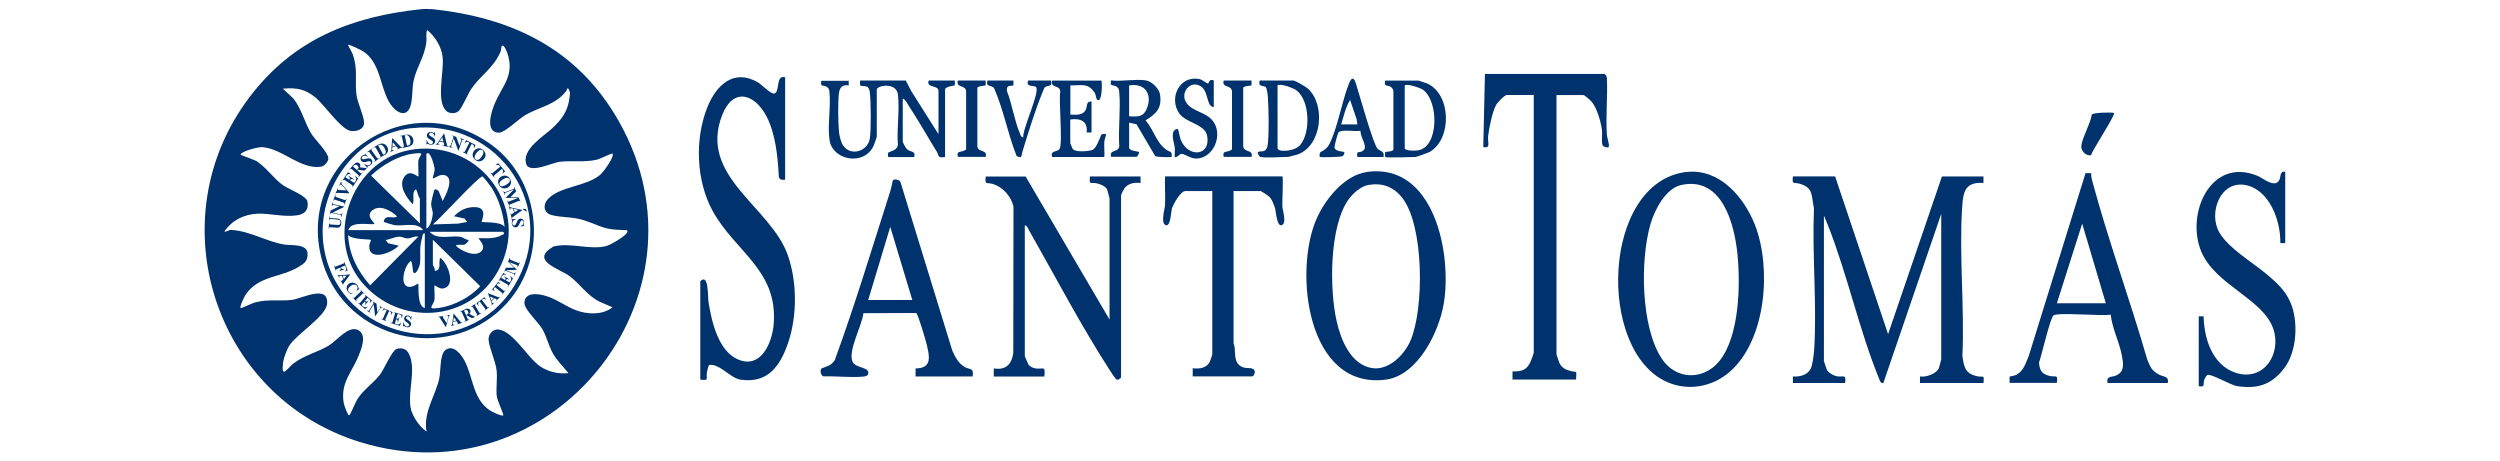 <?xml version="1.0" encoding="UTF-8"?>
<svg id="Grupo_1334" xmlns="http://www.w3.org/2000/svg" version="1.1" viewBox="0 0 254 46.87">
  <!-- Generator: Adobe Illustrator 29.6.1, SVG Export Plug-In . SVG Version: 2.1.1 Build 9)  -->
  <defs>
    <style>
      .st0 {
        fill: #00326d;
      }
    </style>
  </defs>
  <path class="st0" d="M43.82.92c8.18.85,14.9,4.03,19.08,11.45,10,17.72-6.87,38.56-26.33,32.54-14.82-4.59-20.62-22.64-11.21-35.05C29.81,3.98,35.73,1.67,42.83.93c.28-.03.71-.03.99,0h0ZM46.6,11.28c-.32.3-.97.29-1.29-.04-1.02-1.05-.17-4.01-.34-5.45-.12-1.06-.75-2.06-1.56-2.74-.18.35-.04.83-.09,1.23-.18,1.46-.98,2.53-1.28,3.85-.17.73-.12,1.54-.24,2.24-.29,1.81-1.62,1.18-2.32-.1-.88-1.63-.88-3.93-2.56-5.04-.19-.12-1.46-.76-1.55-.68-.04.04.39.75.46.94.56,1.57.21,2.59.38,4.08.1.89.72,2.05.78,2.85.05.74-.8.97-1.37.88-.99-.17-2.68-2.67-3.56-3.39-1.06-.87-1.94-1.02-3.32-.9l1.07,1c.82,1.03,1.13,2.41,1.78,3.51.4.67,1.69,1.88,1.77,2.53.04.33-.38.83-.72.88-2.05.35-3.96-1.84-5.98-1.98-.41-.03-2.06.39-2.22.74-.04.09,1.66.57,1.82.83.95.66,1.56,1.64,2.5,2.3.58.41,2.38,1.07,2.48,1.66.14.84-.25,1.28-1.08,1.4-1.31.19-2.77-.22-3.98-.17-1.38.06-2.62.67-3.39,1.82.28.03.44-.19.73-.17,1.97.14,3.42,1.14,5.33,1.48.72.13,2.35-.12,2.4.92.04.78-.36,1.02-.95,1.38-1.76,1.06-4.04.87-5.33,2.78-.14.21-.65,1.23-.52,1.38.05.06,1.17-.5,1.48-.58,1.37-.35,2.43-.1,3.72-.25.95-.11,3.79-1.64,3.58.42-.13,1.24-3.01,3-3.79,4.16-.3.44-.61,1.28-.68,1.8-.21,1.73.44.55,1.07.07,1.15-.87,2.47-1.13,3.62-1.84.81-.5,1.95-2.03,2.93-1.55.91.46.37,1.83.08,2.56-.69,1.74-1.88,2.76-1.54,4.84.03.21.4,1.27.55,1.27.11,0,.66-1.37.84-1.64.61-.97,1.61-1.61,2.3-2.5.41-.53,1.22-2.47,1.69-2.61.55-.16,1.01,0,1.26.52.75,1.6-.14,3.71.16,5.45.14.83.91,1.96,1.62,2.43-.36-1.99.91-3.62,1.29-5.41.16-.76.05-2.42.61-2.86.8-.64,1.61.42,1.95,1.05.89,1.67.83,3.88,2.56,5.05.21.14,1.23.65,1.38.52.08-.07-.61-1.54-.65-1.91-.11-.82.07-1.78-.02-2.62-.1-1-.77-2.32-.82-3.16-.03-.55.45-1.12,1.04-1.03,1.52.23,2.94,2.9,4.21,3.75.84.56,1.87.79,2.87.68-.55-.68-1.21-1.3-1.63-2.09s-.59-1.64-1.05-2.42c-.41-.69-1.85-1.99-1.8-2.66.08-1.11,1.4-.9,2.16-.68,1.05.3,2.02,1.05,3.03,1.44,1.14.45,2.76.54,3.76-.28l-1.27-.55c-1.24-.58-2-1.78-3.04-2.58s-4.16-1.59-1.7-3.04c1.74-.45,3.73.39,5.4-.06.44-.12,1.91-.98,2.1-1.37.16-.32-.27-.24-.41-.25-2-.04-2.15-.37-3.85-.95-1.21-.42-2.27-.28-3.41-.57-.81-.2-.93-1.03-.37-1.63,1.25-1.33,3.87-1.24,5.31-2.47.33-.28,1.49-1.87,1.24-2.15-.06-.06-1.26.55-1.61.63-1.27.28-2.55.07-3.77.21-.71.08-3.07,1.25-3.39.22-.45-1.49,1.73-2.78,2.63-3.61,1.02-.95,1.61-1.75,1.78-3.18.03-.28.1-.4-.04-.7-.19-.42-.18-.09-.28.05-1.07,1.44-2.74,1.64-4.16,2.46-.67.39-2.1,1.8-2.68,1.8-1.47,0-.8-2.1-.45-2.94.79-1.88,2.06-2.87,1.28-5.17-.04-.11-.37-.99-.58-.66-.02.03-.04.4-.13.61-.75,1.65-1.97,2.3-2.93,3.69-.37.54-.93,1.92-1.29,2.26h0Z"/>
  <path class="st0" d="M186.45,17.93l5.38,16.02,5.47-16.02h4.22v.66c-1.81-.13-2.06.83-2.16,2.39-.33,4.93.25,10.23.02,15.19.16,1.15.31,1.84,1.58,2.07.59.11.63-.23.57.67h-6.46v-.66c.62.09,1.63-.25,1.91-.83.03-.07.25-.86.25-.91v-14.78l-5.88,17.18c-.26.08-.35-.22-.42-.4-2.03-4.95-3.23-10.61-5.21-15.62l-.41-.99v14.78s.24.76.29.87c.14.3.66.6.98.67.7.15,1.01-.3.88.69h-5.3v-.66c.67.05,1.45-.13,1.8-.77.19-.36.33-1.48.36-1.95.29-4.68-.22-9.66-.02-14.37-.28-1.25-.02-2.1-1.47-2.5-.63-.17-.76.15-.67-.74h4.31-.02Z"/>
  <path class="st0" d="M79.77,7.85v10.41c-.3.03-.52.03-.64-.27-.1-2-.32-4.39-1.26-6.18-1.2-2.29-3.37-2.95-4.48-.16-2.49,6.29,4.95,9.33,6.67,14.33,1,2.89.94,6.62-.21,9.46-.86,2.14-2.14,3.5-4.63,3.13-.99-.14-2.12-1.65-3.15-1.49-.09,0-.22.61-.25.76-.1.68.27.83-.67.73v-9.99c.87-.88.74,1.52.84,2.14.31,1.95.99,4.93,2.97,5.79,2.36,1.03,3.51-1.7,3.65-3.63.42-5.47-3.96-7.32-6.22-11.48-1.66-3.04-1.81-7.25-.54-10.46.88-2.24,2.67-4.02,5.16-2.57.41.24,1.3,1.23,1.68,1.13.56-.16.1-1.93,1.08-1.65h0Z"/>
  <path class="st0" d="M163.01,7.52c.11.03.26.27.25.41.09,1.9-.13,3.9,0,5.79.02.26.31,1.09.17,1.23-.06.06-.47.02-.58-.16-.19-.31-.03-1.12-.09-1.56-.1-.84-.51-2.27-1.06-2.91-.13-.15-.7-.66-.83-.66h-2.73v26.35s.24.75.29.86c.23.49.65.71,1.16.83.68.16.57-.12.54.86h-6.46v-.83c.96.04,1.48-.15,1.86-1.04.06-.13.3-.82.3-.86V9.65h-2.73c-.23,0-.98.78-1.11,1.04-.38.72-.71,2.34-.8,3.17-.06.62.3,1.25-.49,1.08l.17-7.43h12.18-.04Z"/>
  <path class="st0" d="M171.34,17.48c3.35-.4,5.85,2.54,6.96,5.36,1.7,4.34,1.17,11.65-2.53,14.91-1.74,1.54-4.21,2.02-6.38,1.07-7.19-3.15-6.66-20.32,1.95-21.35h0ZM170.83,18.79c-1.6.34-2.72,2.53-3.14,3.97-1.06,3.65-.99,10.4,1.13,13.66,1.42,2.18,4.24,2.27,5.87.26,2.05-2.53,2.15-7.81,1.83-10.91s-1.59-7.86-5.69-6.98Z"/>
  <path class="st0" d="M138.86,17.47c6.85-.97,8.69,8.33,7.82,13.41-.49,2.87-2.63,7.26-5.88,7.69-7.99,1.04-9.38-10.91-7.06-16.29.86-2,2.84-4.48,5.12-4.8h0ZM139.03,18.79c-.72.12-1.51.8-1.94,1.37-2.07,2.73-2.02,9.3-1.28,12.51.43,1.87,1.42,4.35,3.55,4.72,1.71.3,3.31-1.32,3.94-2.77,1.4-3.24,1.4-11.68-.84-14.53-.87-1.11-2.02-1.54-3.43-1.3h0Z"/>
  <path class="st0" d="M104.2,17.93l8.53,14.54v-12.31s-.21-.84-.25-.91c-.15-.32-.69-.55-1.03-.62-.65-.15-.8.24-.71-.7h5.14v.66c-.63-.07-1.27.03-1.66.57-.07.09-.32.63-.32.67v18.5c0,.05-.26.29-.41.25-.17-.05-.58-.73-.72-.94-2.87-4.43-5.6-9.63-8.23-14.26-.1-.18-.17-.45-.42-.49v13.3s.29.72.35.81c.16.25.45.38.73.43.83.13,1.01-.37.91.83h-5.14v-.83c1.22.21,1.83-.43,1.98-1.58l.02-14.86c-.23-1.04-1.11-2.03-2.15-2.31-.63-.17-.76.15-.67-.74h4.06-.01Z"/>
  <path class="st0" d="M232.18,17.43v7.27h-.5c.06-2.24-1.1-5.48-3.6-5.91s-3.76,2.88-2.57,4.87c.96,1.6,3.3,2.96,4.76,4.18,1,.84,1.89,1.63,2.43,2.86.84,1.92.68,5.01-.62,6.71s-2.74,2.13-4.79,1.82c-.63-.09-2.55-1.23-2.97-1.14-.15.03-.3.33-.36.48-.17.51.14.78-.57.67v-7.1h.5c.04,2.27.89,4.97,3.27,5.74,2.82.91,4.67-1.91,3.81-4.46-1.03-3.07-5.91-4.45-7.33-7.88-1.59-3.85.98-9.62,5.71-7.68.57.23,1.79,1.32,2.24.41.16-.32,0-.88.58-.83h.01Z"/>
  <path class="st0" d="M204.18,38.91s-.02-.63,0-.65c.04-.03.47-.06.72-.2.73-.41.92-1.21,1.23-1.92l5.76-18.55h.57c0,.24.02.45.08.67,1.65,6.16,3.87,12.2,5.64,18.33.32.74.45,1.08,1.18,1.47.44.24,1.02.14.89.85h-6.13c-.12-.77.41-.56.83-.74.97-.4.78-1.26.62-2.11-.27-1.38-.97-2.69-1.12-4.09-.92.16-5.34-.25-5.81.07-.34.24-1.22,4.13-1.48,4.81.08.82.31,1.17,1.11,1.35.65.15.8-.24.71.7h-4.8ZM213.95,30.81l-2.4-8.09-2.57,8.09h4.97Z"/>
  <path class="st0" d="M98.82,38.25h-5.8v-.82c1.73,0,1.42-1.27,1.11-2.52-.09-.38-.88-3.09-1.05-3.11l-5.36.02c-.11,1.22-1.62,3.87-1.09,4.95.34.68,1.79.49,1.57,1.24-.06.22-.37.24-.57.26-1.27.1-2.68-.07-3.96-.03-.3-.07-.4-.72-.17-.82.59-.25.88-.22,1.31-.82,2.06-5.64,3.81-11.44,5.64-17.17.11-.34.16-.71.25-1.06.06-.24.75-.14.8.17l5.25,17.07c.3.68.62,1.31,1.29,1.69.48.27.93.04.78.95h0ZM92.69,30.48l-2.24-7.43-2.24,7.43h4.48Z"/>
  <path class="st0" d="M130.29,17.93c.11.11-.03,2.58,0,3.06.02.38.48,1.72-.08,1.89-.48.15-.57-1.36-.65-1.66-.1-.34-.3-.88-.51-1.14-.13-.16-.89-.67-.99-.67h-2.73v15.45c.29.74-.06,1.66.57,2.23.53.47,1.05.19,1.42.4.34.19.08.75-.09.75h-6.05v-.83c.68.09,1.4,0,1.74-.66.04-.08.25-.7.25-.74v-16.6h-2.73c-.49,0-1.23,1.32-1.37,1.77-.09.31-.12,1.85-.62,1.7-.56-.18-.1-1.66-.08-2.06.04-.96-.04-1.94,0-2.9h11.93,0Z"/>
  <path class="st0" d="M86.23,8.18v.5c-.6-.1-.9.16-.99.75-.12.87-.09,3.05,0,3.96.04.41.2,1.06.42,1.39.77,1.15,2.53.6,2.72-.74.13-.91.11-3.67,0-4.62s-.68-.54-.99-.75c-.02-.01-.02-.49,0-.49h4.64l.53,1.04,2.79,4.41v-4.38c0-.66-1.29-.27-.99-1.07h2.65s.02.48,0,.49c-.06.04-.99.12-.99.42v6.86c-.82.12-.56-.09-.85-.55-.94-1.52-1.85-3.15-2.82-4.62-.17-.26-.34-.65-.63-.77v4.38c0,.08.3.65.41.75.38.37.93.13.75.82h-2.65c.03-.16-.11-.42.1-.5.38-.16.81-.24.9-.73-.14-1.62.19-3.53,0-5.12-.16-1.31-2.15-.93-2.15-.5v4.79s-.24.73-.3.86c-.92,2.14-4.19,1.57-4.5-.53-.23-1.54.18-3.5-.03-5.09-.04-.14-.19-.29-.31-.35-.37-.19-.6.11-.49-.58h2.82l-.04-.03Z"/>
  <path class="st0" d="M116.46,8.18c.56.09,1.32.84,1.4,1.41.21,1.39-.38,1.98-1.48,2.64.96,1.07,1.15,2.64,2.55,3.21.17.07.12.49.1.5-.06.05-1.51.03-1.66-.08l-1.9-3.23-.75-.17v2.56c0,.31.95.38.99.41.09.08-.14.5-.25.5h-2.57c-.22-.78.74-.4.83-1.07-.12-1.77.15-3.72,0-5.46-.02-.25-.03-.41-.25-.58-.37-.28-.73.07-.59-.65,1.08.13,2.53-.17,3.56,0h.02ZM114.72,11.82c.78.02,1.37.12,1.74-.66.69-1.47-.05-2.77-1.74-2.48v3.14Z"/>
  <path class="st0" d="M140.73,15.95s-.02-.48,0-.49c.08-.06.8-.04.84-.27v-5.93c-.02-.17-.11-.32-.25-.42-.37-.28-.73.07-.59-.65h3.4s.74.24.87.29c2.45,1.1,2.54,5.61.27,6.95-.16.09-1.37.52-1.47.52-.44,0-2.95.1-3.06,0h0ZM142.72,8.68v6.36c0,.3,1,.28,1.25.25,2.26-.21,2.24-5.08.57-6.19-.31-.2-1.61-.63-1.82-.42Z"/>
  <path class="st0" d="M128.06,15.95c-.13-.04-.34-.41-.25-.5.2-.18.87.2.99-.75.15-1.2.1-3.55.02-4.79,0-.22-.11-.92-.2-1.04-.17-.22-.85.02-.63-.69h3.4c.21,0,1.28.63,1.49.82,1.83,1.65,1.44,5.83-1.07,6.7-.12.04-.87.24-.92.24-.66,0-2.33.13-2.82,0h0ZM129.8,8.68v6.36c0,.47,1.76.36,2.32-.33,1.05-1.28.97-4.5-.41-5.54-.33-.24-1.67-.73-1.91-.49Z"/>
  <path class="st0" d="M111.9,8.18c.07.07.1,1.82-.25,1.98s-.26-.7-.5-.82c-.64-.96-1.38-.63-2.4-.67v2.97c.58.03,1.28.1,1.57-.5.16-.32,0-.88.58-.82v3.14h-.5c.15-1.14-.62-1.47-1.66-1.32v2.4s.21.54.24.58c.27.38,1.53.26,1.96.13s.76-1.11.93-1.52c.07-.17.49-.12.5-.1.05.05-.16.54-.17.74-.04.51.04,1.06,0,1.58h-5.3c-.22-.71.52-.46.75-.82.35-.54-.11-4.9.08-5.87-.1-.67-1.05-.29-.83-1.07h5Z"/>
  <path class="st0" d="M123.34,10.83c-.12.13-.38-.09-.47-.28-.25-.53-.31-1.43-.86-1.78-1.08-.68-2.14.65-1.49,1.65.61.94,2.03.95,2.73,1.9,1.03,1.38.07,3.71-1.66,3.79-.56.03-1.14-.42-1.51-.48-.23-.04-.56.49-.72.31-.05-.05.03-.7,0-.91-.06-.52-.32-1.08-.15-1.63.06-.2.39-.37.47-.27.06.07.19.86.3,1.11.8,1.88,3.12,1.56,2.65-.5-.25-1.12-2.11-1.26-2.79-2.18-1.15-1.57.01-3.96,2.04-3.52.3.07.66.41.86.46.05.01.1-.55.58-.33v2.64l.02.02Z"/>
  <path class="st0" d="M140.56,15.95h-2.65c-.11-.69.12-.39.49-.58.72-.38-.22-1.39-.17-2.06l-.09-.02c-.47.1-1.91-.18-2.15.17-.1.14-.44,1.41-.4,1.55.11.41.92.38.98.43s-.02.33-.16.42c-.16.1-2.24.15-2.32.08-.02-.02-.07-.41.1-.5.35-.17.67-.41.86-.77.82-1.59,1.28-4.31,1.98-6.12.21-.54.46-.87.71-.12.35,1.06,1.78,6.27,2.23,6.69.27.26.73.21.59.82h0ZM137.91,12.64l-.07-.51-.67-1.97c-.46.72-.65,1.66-.91,2.48h1.66,0Z"/>
  <path class="st0" d="M102.96,8.18s.02.48,0,.49c-.2.13-.73-.15-.66.57.53,1.33.76,3.02,1.32,4.31.07.17.1.39.34.41-.07-.9,1.7-4.57,1.31-5.11-.16-.22-1.09.07-.81-.67h2.32c.19.72-.37.44-.63.69-.07.07-.26.58-.33.75-.71,1.77-1.39,3.98-1.95,5.82-.13.42.03.68-.58.42-.9-2.25-1.33-4.74-2.31-6.94-.34-.3-.83-.06-.66-.74h2.65,0Z"/>
  <path class="st0" d="M127.15,8.18s.02.48,0,.49c-.08.06-.8.04-.84.27v5.93c.1.67,1.06.29.84,1.07h-2.82c-.18-.75.4-.37.84-.76v-5.93c-.1-.67-1.06-.29-.84-1.07h2.82Z"/>
  <path class="st0" d="M100.14,8.18s.02.48,0,.49c-.08.06-.8.04-.84.27v5.93c.1.67,1.06.29.84,1.07h-2.82c-.18-.75.4-.37.84-.76v-5.93c-.1-.67-1.06-.29-.84-1.07h2.82Z"/>
  <path class="st0" d="M214.78,11.49c.18.16-2.2,3.76-2.33,4.28-.48.11-1.02-.42-.99-.89.06-.86.93-2.3,1.07-3.24.15-.22,2.16-.24,2.24-.16h0Z"/>
  <path class="st0" d="M51.06,31.26c-5.77,5.63-15.82,3.28-18.23-4.45-3.18-10.21,8.38-18.46,17.1-12.1,5.27,3.84,5.8,11.98,1.13,16.55ZM41.79,13.02c-6.22.72-10.26,7.24-8.66,13.18,2.38,8.8,14.34,10.61,19.11,2.86s-1.49-17.08-10.45-16.03h0Z"/>
  <path class="st0" d="M42.12,15.16c6.83-.81,11.83,6.21,8.52,12.3-2.9,5.33-10.14,5.78-13.95,1.13s-.84-12.68,5.43-13.42h0ZM42.66,22.72v-2.56c-.17-.12-.31-.95-.41-.91-.46.2-.1,1.15-.33,1.49-.63-.67-1.42-1.8-.89-2.7.56-.95,1.41-.04,1.47-.11s-.04-1.25,0-1.57c.1-.67.88-.92-.57-.74s-3.19,1.21-4.23,2.22l4.97,4.87h-.01ZM43.32,15.62v7.6c.43-.16.65-1.19.65-1.57,0-.28-.18-.57-.16-.99,0-.18.29-1.35.34-1.4.08-.1.44.08.47.28l.36.88c.31-.59,1.22-2.32.22-2.62-.57-.17-1.11.42-1.22.31-.05-.05.19-.64.18-.91,0-.24-.44-2.01-.84-1.57h0ZM51.27,23.05c-.15-1.38-.6-2.85-1.35-4.02-.09-.15-.82-1.08-.89-1.1-.34-.1-4.38,4.36-5.05,4.87l2.57-.08.91-.17-.24-.34-1.09-.24c.61-.63,1.35-.99,2.24-.92,1.26.11.5,1.43.57,1.49.09.08,1.94-.06,2.32.5h0ZM35.37,23.38h7.62c-.59-.86-1.96-.38-2.89-.5-.14-.02-1.04-.29-1.08-.32-.1-.08.07-.41.27-.47.32-.1.78.1,1.06-.1-.61-.58-1.71-1.22-2.48-.65-.83.61.26,1.31.16,1.4-.22.18-2.39-.39-2.65.66v-.02ZM51.11,23.55h-7.45c.71.86,2.1.36,3.06.5.34.05.57.32.91.33-.05.17-.28.42-.44.47-.29.09-.68-.08-.88.11.52.53,1.84,1.13,2.49.66.76-.55-.23-1.35-.17-1.4.09-.08,1.53.15,2.27-.3.12-.08.49-.11.21-.36h0ZM43.16,31.31v-7.6c-.24-.04-.23.29-.28.46-.31,1.01-.11,1.66-.21,2.6-.02.24-.39,1.25-.67.9-.08-.1-.08-.98-.25-1.16-.65.41-1.18,2.38-.31,2.62.47.13,1.01-.35,1.05-.31.09.1-.17,2.25.66,2.48h0ZM37.69,24.37c-.09-.08-1.97,0-2.32-.5.08,1.94.96,3.68,2.24,5.12l4.89-4.95c-.38-.09-.74.18-1.08.18s-.58-.21-.98-.17-.85.29-1.26.33l.25.33,1.08.25c-.7.75-3.08,1.65-2.99,0,0-.23.2-.56.18-.58h-.01ZM43.98,24.37v2.56c0,.06.27.35.17.58.78,0,.35-.87.58-1.32.81.57,1.63,2.88.3,3.12-.38.07-.84-.35-.88-.31-.06.07.04,1.11,0,1.4-.1.71-.94,1.09.54.87s3.15-1.12,4.1-2.19l-4.8-4.71h0Z"/>
  <g>
    <path class="st0" d="M33.39,23.24l.05-.62h.03v.13s.02.03.04.04c.02,0,.06.02.13.02l.59.04h.22s.07-.04.09-.08.04-.08.05-.14c0-.07,0-.12-.03-.17s-.06-.09-.12-.11-.14-.05-.27-.06l-.5-.04h-.12s-.04.02-.05.04c-.02.03-.03.06-.03.11h-.03l.03-.43h.03v.03s0,.06,0,.09c0,.02.03.04.06.05.02,0,.05.02.1.02l.47.03c.14,0,.25.03.31.05s.12.07.17.15c.05.08.07.18.06.31,0,.11-.03.19-.06.24-.04.08-.1.13-.16.16s-.14.04-.25.03l-.59-.04h-.13s-.03.02-.04.04c0,.02-.02.05-.02.11h-.04Z"/>
    <path class="st0" d="M33.61,21.38l.87-.43-.52-.12c-.07-.02-.12-.02-.15,0-.04.02-.07.06-.08.13h-.03l.09-.4h.03v.12s.02.04.04.05c.02.02.06.03.12.04l.99.22v.03l-1.18.58.75.17c.07.02.12,0,.15-.02s.05-.06.06-.1v-.03h.04l-.1.43h-.03c0-.07,0-.12,0-.16-.02-.03-.06-.05-.13-.07l-.84-.19-.04.02s-.06.04-.08.05c0,.02-.03.04-.04.08h-.03l.1-.43v.02Z"/>
    <path class="st0" d="M35.18,20.2h.03l-.21.61h-.03v-.05s.02-.06.02-.09c0-.02,0-.03-.03-.05,0,0-.05-.03-.1-.05l-.76-.26c-.06-.02-.1-.03-.11-.03-.02,0-.03,0-.05.02s-.03.04-.04.07v.04h-.05s.21-.61.21-.61h.03v.05s-.02.06-.02.09c0,.02,0,.03.03.05,0,0,.05.03.1.05l.76.26c.06.02.1.03.11.03.02,0,.03,0,.05-.02s.03-.04.04-.07v-.04h.02Z"/>
    <path class="st0" d="M34.66,18.49h.03c0,.06,0,.1,0,.15.02.04.06.1.14.19l.66.78v.03l-1.07-.04h-.23s-.05.03-.08.07h-.03l.25-.54h.03v.03s-.03.08-.03.11c0,.02,0,.03.03.04h.17l.66.03-.39-.45s-.08-.09-.1-.11-.03-.03-.05-.03-.03,0-.05,0c-.02,0-.03,0-.05.03s-.04.05-.06.09h-.03l.17-.38h0Z"/>
    <path class="st0" d="M35.07,17.99l.42.28v-.02c.06-.07.07-.13.05-.18s-.07-.12-.14-.18l.02-.03.54.36-.02.03c-.06-.03-.12-.05-.17-.06-.05,0-.09,0-.12.02s-.06.05-.09.1l.29.19c.06.04.09.06.11.06h.05s.03-.03.05-.06l.04-.06c.06-.1.09-.19.09-.27s-.05-.17-.12-.26l.02-.03.3.26-.58.88-.03-.02.02-.03s.03-.06.03-.08,0-.04-.02-.05c0,0-.04-.04-.09-.07l-.66-.45s-.08-.05-.09-.05h-.06s-.05.03-.07.06l-.02.03-.03-.02.56-.85.3.2-.02.03c-.08-.03-.15-.05-.2-.04-.05,0-.1.03-.15.07-.03.02-.07.07-.12.15l-.07.11v-.02Z"/>
    <path class="st0" d="M36.31,17.31l.26.23s.08.07.1.07h.06s.05-.03.09-.08l.02.02-.42.47-.03-.02s.06-.07.07-.1v-.06s-.04-.05-.09-.09l-.59-.53s-.08-.07-.1-.07h-.06s-.05.03-.09.08l-.03-.02.38-.43c.1-.11.18-.19.24-.22.06-.04.13-.05.2-.05s.13.03.19.08c.07.06.1.13.1.22,0,.06-.02.12-.05.19l.51.06h.13s.06-.02.08-.04l.02.02-.26.29-.67-.08-.05.06h0ZM35.87,16.92l.4.36.03-.04c.06-.06.09-.12.11-.16.02-.04.02-.08,0-.13,0-.04-.05-.09-.09-.13-.07-.06-.14-.09-.2-.09s-.13.04-.19.11l-.06.07h0Z"/>
    <path class="st0" d="M37.08,15.6l.28.3-.03.02c-.08-.07-.17-.1-.26-.1s-.17.02-.23.07c-.05.04-.07.09-.08.13,0,.05,0,.09.03.12.02.02.04.03.06.04.03,0,.07,0,.12,0,.03,0,.11-.02.22-.05.16-.04.27-.05.35-.04.08.02.14.05.2.11.07.08.1.17.08.28,0,.11-.06.2-.16.28-.03.03-.06.05-.09.06-.03.02-.07.03-.13.05-.03,0-.05.02-.07.03,0,0-.02.03-.03.05s0,.04,0,.07l-.03.02-.3-.35.03-.02c.11.08.21.12.31.13.1,0,.19-.03.25-.08.05-.04.08-.09.09-.15,0-.05,0-.1-.04-.14-.02-.02-.04-.04-.07-.05-.03,0-.06,0-.1,0s-.1,0-.19.04c-.12.03-.21.05-.27.05s-.12,0-.17-.02-.1-.05-.13-.09c-.06-.07-.09-.16-.08-.26,0-.1.05-.19.14-.26.03-.03.06-.05.1-.06.03,0,.06-.03.11-.04.04,0,.07-.02.08-.03,0,0,.02-.02.02-.04s0-.04-.03-.07l.02-.02v.03Z"/>
    <path class="st0" d="M38.53,16.05l.02.03-.52.37-.02-.03.03-.02s.05-.04.06-.07v-.06s-.02-.05-.06-.1l-.47-.65s-.06-.08-.08-.09-.03,0-.06,0c-.02,0-.05,0-.08.03l-.03.02-.02-.03.52-.37.02.03-.03.02s-.05.04-.06.07v.06s.02.05.06.1l.47.65s.06.08.08.09.03,0,.06,0c.02,0,.05,0,.08-.03l.03-.02Z"/>
    <path class="st0" d="M38.58,16.04l-.02-.03.04-.02s.05-.04.06-.05.02-.04,0-.06c0,0-.02-.05-.05-.1l-.39-.7s-.05-.09-.07-.1c0,0-.03-.02-.06-.02-.02,0-.05,0-.08.02l-.04.02-.02-.03.48-.27c.13-.07.24-.11.34-.12.12,0,.23.02.33.08.1.06.18.14.24.25.04.08.07.15.08.23s0,.15,0,.21c-.02.06-.04.12-.08.17s-.09.11-.15.16c-.03.02-.08.06-.15.09l-.48.27h0ZM38.43,14.8l.46.83s.04.07.05.08c0,0,.02,0,.03,0,.02,0,.04,0,.07-.02.09-.05.14-.12.15-.2.02-.12-.02-.26-.11-.43-.08-.14-.16-.24-.25-.3-.07-.05-.14-.07-.21-.06-.05,0-.12.03-.2.08h0Z"/>
    <path class="st0" d="M40.26,14.84l-.41.15v.23s.03.05.07.06c.02,0,.06,0,.12-.02v.03l-.37.14v-.03s.05-.05.07-.09.03-.11.03-.21l.07-1.06h.02l.76.77c.07.07.13.12.16.13.03,0,.06,0,.09,0v.03l-.54.21v-.03h0s.07-.03.09-.05c0,0,0-.03,0-.05,0,0,0-.02-.02-.03,0,0-.02-.02-.05-.05l-.11-.12h0ZM40.22,14.79l-.32-.33-.03.46.35-.13Z"/>
    <path class="st0" d="M40.9,14.97v-.03h.03s.06-.02.08-.03.03-.03.03-.05c0,0,0-.05-.02-.11l-.17-.78c0-.06-.02-.1-.03-.11,0,0-.03-.02-.05-.03s-.05,0-.08,0h-.04v-.02l.54-.11c.14-.03.26-.04.36,0,.12.03.21.08.29.17s.13.19.15.31c.02.08.02.17,0,.24s-.03.14-.07.2c-.03.06-.08.1-.13.14s-.12.08-.19.11c-.03,0-.09.03-.17.05l-.54.11v-.04ZM41.12,13.75l.2.93s.02.08.03.09c0,0,.02.02.03.02h.07c.1-.02.17-.07.21-.15.05-.11.06-.26.02-.45-.03-.15-.08-.27-.15-.35-.05-.06-.11-.1-.18-.12-.05,0-.12,0-.22.02h0Z"/>
    <path class="st0" d="M44.2,13.43v.41h-.05c0-.1-.05-.19-.12-.25s-.14-.1-.22-.11c-.06,0-.11,0-.15.04s-.06.07-.06.11c0,.03,0,.05,0,.07.02.03.04.06.08.09.03.02.09.06.19.12.14.08.23.15.28.22s.07.14.06.22c0,.1-.05.19-.13.26-.08.07-.19.1-.31.1-.04,0-.07,0-.11-.02-.03,0-.08-.03-.13-.05-.03,0-.05-.02-.07-.02s-.03,0-.05.02c-.02,0-.03.03-.05.05h-.03l.02-.47h.03c.02.13.07.24.14.31.07.07.15.11.24.12.07,0,.12,0,.16-.05.04-.04.06-.08.07-.13,0-.03,0-.06-.02-.09s-.04-.06-.07-.08c-.03-.03-.08-.06-.16-.1-.11-.06-.19-.11-.23-.15-.05-.04-.08-.09-.11-.14-.02-.05-.03-.1-.03-.16,0-.1.04-.18.12-.25s.17-.1.28-.09c.04,0,.08,0,.12.02.03,0,.06.02.1.05s.07.03.08.03c.02,0,.03,0,.04,0,0,0,.02-.03.03-.07h.05Z"/>
    <path class="st0" d="M45.06,14.47l-.43-.08-.07.11s-.04.07-.04.09c0,.03,0,.06.03.08,0,0,.05.03.11.04v.03l-.41-.07v-.03s.09,0,.12-.03c.03-.02.08-.08.14-.16l.6-.88h.02l.26,1.07c.02.1.05.17.07.2.02.02.04.04.08.05v.03l-.58-.11v-.03h.13s.02-.02.03-.04v-.03s0-.03,0-.07l-.04-.16h0ZM45.04,14.39l-.1-.45-.26.38.37.07h0Z"/>
    <path class="st0" d="M46.35,13.9l.33.91.17-.5c.02-.07.03-.12.02-.15-.02-.04-.06-.07-.12-.1v-.03l.4.13v.03c-.06,0-.1,0-.12,0-.02,0-.04.02-.06.04-.02.02-.04.06-.05.11l-.33.96h-.03l-.46-1.24-.25.73c-.02.07-.02.12,0,.15s.05.06.09.07h.03v.04s-.42-.14-.42-.14v-.03c.08.02.12.02.16,0s.06-.06.08-.12l.28-.81v-.04s-.04-.07-.06-.08-.04-.03-.08-.04v-.03l.42.14h0Z"/>
    <path class="st0" d="M48.31,14.75l-.15.3-.03-.02c.02-.08.02-.14.02-.18s-.02-.08-.05-.12c-.02-.02-.05-.04-.1-.07l-.08-.04-.43.84c-.03.06-.04.09-.04.11s0,.04.02.06c0,.02.03.04.07.05l.04.02v.03l-.58-.29.02-.03.04.02s.06.02.09.02c.02,0,.04,0,.05-.02,0,0,.03-.04.06-.1l.43-.84-.08-.04c-.07-.04-.14-.05-.19-.03-.07.02-.13.07-.18.14l-.03-.02.15-.3.98.5h-.03Z"/>
    <path class="st0" d="M49.03,15.2c.16.11.26.25.29.42.03.17,0,.33-.11.48-.09.13-.21.21-.35.26-.19.06-.37.03-.55-.1s-.28-.29-.29-.48c0-.15.03-.29.13-.43.1-.15.24-.24.42-.27.17-.03.33,0,.47.12h0ZM49,15.26c-.09-.07-.2-.07-.31,0-.09.05-.19.15-.29.29-.12.17-.18.32-.18.44,0,.09.04.16.12.21.05.04.1.05.15.05.07,0,.14-.03.21-.08s.15-.14.23-.25c.09-.13.15-.24.17-.33s.02-.15,0-.21-.05-.1-.1-.13h0Z"/>
    <path class="st0" d="M51.3,17.43l-.26.21-.02-.02c.05-.06.08-.12.09-.16,0-.04,0-.08,0-.13,0-.03-.03-.06-.06-.1l-.06-.07-.72.61s-.08.07-.08.08v.06s.02.05.04.08l.03.03-.03.02-.41-.49.03-.02.03.03s.05.05.07.05h.06s.05-.03.09-.07l.72-.61-.06-.07c-.05-.06-.1-.1-.16-.11-.07,0-.15,0-.23.06l-.02-.03.26-.21.71.84-.02.02Z"/>
    <path class="st0" d="M51.8,18.16c.11.16.14.33.1.49s-.14.3-.29.39c-.13.08-.27.11-.42.1-.2-.02-.35-.13-.47-.31s-.14-.37-.08-.55c.05-.14.15-.26.29-.34.16-.1.32-.12.49-.08.17.04.3.14.39.3h0ZM51.76,18.2c-.06-.1-.15-.14-.28-.13-.11,0-.23.06-.38.15-.18.11-.29.22-.34.34-.03.08-.03.16.02.24.03.05.07.09.12.11.06.03.14.03.22,0s.19-.06.31-.14c.14-.09.24-.16.29-.23s.08-.13.09-.19c0-.06,0-.11-.04-.16h0Z"/>
    <path class="st0" d="M51.83,20.04l.87.02.18.46h-.03s0-.02,0-.02c-.01-.03-.03-.06-.05-.07,0,0-.03-.02-.05-.02s-.05,0-.11.03l-.75.3c-.06.02-.09.04-.11.05s-.02.03-.02.05,0,.05.01.08v.04s-.02,0-.02,0l-.23-.59h.03s0,.02,0,.02c.01.03.03.06.05.07,0,0,.03.02.05.02s.05,0,.11-.03l.84-.33-1.21-.02v-.02s.85-.85.85-.85l-.8.32c-.06.02-.09.04-.1.04-.03.02-.04.04-.05.07,0,.03,0,.07.02.13h-.03s-.15-.38-.15-.38h.03s.02.05.04.07.04.03.05.04h.07s.04-.01.09-.03l.72-.28c.06-.02.09-.04.1-.05s.02-.03.02-.05,0-.05-.01-.08v-.04s.02,0,.02,0l.18.46-.62.62v-.03Z"/>
    <path class="st0" d="M52.22,21.62l-.09-.43-.13-.03s-.08,0-.1,0c-.03,0-.06.03-.07.06v.12s-.03,0-.03,0l-.08-.39h.03s.04.07.08.09c.03.02.1.04.2.07l1.04.22v.02s-.89.64-.89.64c-.08.06-.14.11-.16.14,0,.02-.02.05,0,.09h-.03s-.12-.57-.12-.57h.03s0,.02,0,.02c0,.05.02.08.04.09,0,0,.03,0,.04,0s.02,0,.03-.01c0,0,.03-.02.06-.04l.14-.1h.02ZM52.28,21.58l.38-.26-.45-.1.07.36ZM53.52,21.52l-.37-.23-.02-.08.33.04.05.27h0Z"/>
    <path class="st0" d="M53.3,22.96l-.41.04v-.04c.1-.03.18-.07.24-.15.06-.07.08-.15.08-.23,0-.06-.02-.11-.06-.14s-.07-.05-.12-.05c-.03,0-.05,0-.07.02-.03.02-.05.05-.08.09-.02.03-.05.1-.09.2-.06.15-.12.25-.18.31-.06.05-.13.08-.21.09-.1,0-.19-.03-.27-.1s-.12-.17-.13-.3v-.11s.02-.08.03-.13c0-.03,0-.05,0-.07s0-.03-.02-.05c0-.02-.03-.03-.06-.04v-.03s.46-.03.46-.03v.03c-.13.04-.22.09-.28.18-.06.08-.09.16-.08.25,0,.07.03.12.07.16.04.04.08.05.13.05.03,0,.06-.01.08-.03s.05-.04.07-.08c.02-.03.05-.09.08-.17.05-.12.09-.2.12-.25.04-.05.08-.09.12-.12.05-.03.1-.05.15-.05.1,0,.18.02.26.09.07.07.12.15.12.26v.12s-.02.06-.03.11c-.02.04-.02.07-.02.09s0,.03.02.04c0,0,.03.02.07.02v.03s0,0,0,0Z"/>
  </g>
  <g>
    <path class="st0" d="M35.06,26.98l-.43.17v.03s.06.08.08.11.06.04.1.05.09,0,.15,0v.03s-.51.2-.51.2v-.03c.09-.04.13-.11.15-.16.02-.06.01-.11,0-.17v-.03s-.33.13-.33.13c-.05.02-.09.03-.1.04s-.02.03-.02.05v.08s0,.04,0,.04h-.02s-.22-.54-.22-.54h.03s.01.03.01.03c.01.03.02.05.04.07.01,0,.03.02.05.02,0,0,.05,0,.1-.03l.69-.27s.09-.03.1-.04c0,0,.02-.03.02-.05v-.08s0-.03,0-.03h.02s.35.87.35.87l-.29.12v-.03c.06-.03.1-.07.12-.12.02-.04.03-.09.02-.15,0-.03-.02-.09-.06-.18l-.03-.1-.02-.02Z"/>
    <path class="st0" d="M34.91,28.38l-.19-.35h-.12s-.07.02-.09.03c-.03.01-.04.04-.05.06,0,.02,0,.05.04.11h-.03s-.17-.31-.17-.31h.03s.05.04.09.04c.04,0,.1.02.19,0l.98-.08h0l-.61.81c-.06.07-.09.13-.1.16v.08s-.03,0-.03,0l-.26-.46h.03s.04.06.06.07h.04s.02,0,.03-.02c0,0,.02-.02.04-.05l.09-.11.03.02ZM34.96,28.33l.25-.33-.42.02s.16.31.16.31Z"/>
    <path class="st0" d="M36.55,29.32l-.31.23-.02-.03c.07-.08.1-.16.11-.25,0-.09-.02-.16-.07-.23-.04-.06-.09-.1-.17-.11-.07-.02-.13-.02-.2-.01-.09.02-.17.07-.25.12-.08.06-.14.13-.2.2-.05.07-.07.14-.08.2s.03.14.08.21c.04.06.09.1.16.12s.14.04.24.05l-.08.05c-.09,0-.17-.03-.23-.07-.06-.04-.12-.09-.18-.16-.07-.1-.12-.19-.13-.29s0-.2.04-.29.1-.17.18-.23c.09-.06.19-.1.3-.11s.22,0,.31.05c.1.05.19.11.25.2.04.06.09.14.11.23.01.05.02.09.03.1.01,0,.02.02.04.03.02,0,.04,0,.06-.01l.02.03v-.02Z"/>
    <path class="st0" d="M36.24,30.61l-.02.02-.4-.42.02-.02.02.03s.04.04.06.05h.05s.04-.02.08-.07l.54-.51s.07-.06.08-.08,0-.03,0-.05-.02-.04-.04-.07l-.02-.03.02-.02.4.42-.02.02-.02-.03s-.04-.04-.06-.05h-.05s-.04.02-.08.07l-.54.51s-.07.06-.07.08v.05s.02.04.05.07l.02.03h0Z"/>
    <path class="st0" d="M37.37,30.24l-.29.34h.02c.05.06.11.07.16.06s.11-.05.18-.11l.02.02-.38.45-.02-.02c.04-.05.06-.1.07-.14,0-.04,0-.08,0-.11s-.04-.06-.08-.1l-.21.24s-.07.08-.07.09v.04s.02.04.04.06l.05.05c.08.07.15.1.24.11.08,0,.16-.03.25-.08l.02.02-.27.24-.74-.63.02-.02.03.03s.05.04.07.04h.05s.04-.03.08-.08l.47-.56s.06-.06.06-.07c0-.02,0-.04,0-.05,0-.03-.02-.05-.05-.08l-.03-.03.02-.02.72.61-.22.25-.02-.02c.04-.07.06-.13.06-.17,0-.05,0-.09-.05-.14-.02-.03-.05-.07-.13-.12l-.08-.08.02-.02Z"/>
    <path class="st0" d="M38.25,30.84l.09.89.26-.4c.04-.06.06-.1.04-.13,0-.04-.03-.08-.09-.11l.02-.02.31.2-.02.02s-.07-.03-.09-.04c-.02,0-.04,0-.06.02-.02.01-.05.04-.08.08l-.5.78-.02-.02-.14-1.19-.38.6c-.04.05-.05.1-.03.13.01.04.03.06.06.09l.02.02-.02.02-.34-.21.02-.03c.05.04.09.05.13.03.03,0,.07-.03.1-.08l.42-.67v-.04s-.02-.07-.03-.08-.03-.04-.06-.06l.02-.02.34.21h.02Z"/>
    <path class="st0" d="M39.9,31.7l-.13.28h-.03c.02-.08.01-.14.01-.17,0-.04-.02-.07-.06-.11-.01-.02-.04-.04-.09-.06l-.07-.04-.35.79c-.03.05-.04.08-.04.1s0,.03.02.05c.01.02.03.03.06.05l.03.02v.03s-.55-.24-.55-.24v-.03s.05.02.05.02c.03,0,.06.02.08.02s.03,0,.05-.02c0,0,.03-.04.06-.09l.35-.79-.07-.04c-.07-.03-.12-.03-.17-.02-.06.02-.12.07-.16.14h-.03s.13-.28.13-.28l.92.42h-.01Z"/>
    <path class="st0" d="M40.39,31.92l-.13.44h.02c.07.03.12.02.17,0s.09-.09.11-.18h.03s-.16.58-.16.58h-.03c0-.07.01-.13,0-.17s-.02-.08-.04-.1-.06-.04-.11-.05l-.09.3c-.02.06-.03.1-.02.11s0,.03.02.04c.01,0,.03.02.06.03l.06.02c.1.03.19.03.26,0,.08-.03.14-.09.19-.18h.03s-.14.34-.14.34l-.93-.28v-.03s.05,0,.05,0c.03,0,.06,0,.08,0,.02,0,.03-.01.04-.03,0,0,.02-.04.04-.1l.21-.71s.03-.08.03-.09c0-.02,0-.04-.01-.05-.01-.02-.04-.04-.07-.05h-.04s0-.04,0-.04l.9.27-.1.31h-.03c0-.09,0-.15,0-.2-.02-.04-.05-.08-.1-.11-.03-.02-.08-.04-.16-.06l-.11-.03v.03Z"/>
    <path class="st0" d="M41.82,32.14l-.05.37h-.03c0-.1-.03-.18-.08-.25s-.11-.1-.19-.12c-.06,0-.1,0-.14.03s-.06.05-.07.09v.07s.04.06.07.09c.02.02.07.07.17.12.11.08.2.16.23.22.03.07.05.13.04.21-.02.09-.06.16-.15.22s-.18.08-.29.05c-.03,0-.07-.02-.1-.03s-.06-.03-.11-.05c-.02-.02-.04-.03-.06-.03h-.05s-.03.02-.05.04h-.03s.07-.42.07-.42h.03c0,.13.04.23.09.29.06.08.13.11.21.13.06,0,.11,0,.15-.03s.07-.06.08-.1v-.08s-.03-.05-.06-.08c-.02-.03-.07-.07-.14-.11-.09-.07-.16-.12-.2-.16-.04-.04-.06-.09-.09-.14-.01-.05-.02-.1,0-.15.02-.09.06-.16.13-.21.08-.05.16-.07.26-.05.04,0,.07.02.1.03.02,0,.05.03.09.06.03.02.06.04.07.04h.04s.02-.03.04-.06h.02s0,0,0,0Z"/>
    <path class="st0" d="M45.72,31.99v.03s-.07.04-.09.08c-.02.03-.04.1-.07.21l-.25.9h-.03s-.52-.81-.52-.81c-.06-.1-.1-.16-.12-.17s-.05-.02-.09-.02v-.03s.53-.09.53-.09v.03s0,0,0,0c-.05,0-.08.02-.1.03,0,0-.02.02,0,.04,0,0,0,.02.01.03,0,0,.03.05.06.1l.33.51.14-.52c.02-.06.03-.1.03-.13v-.05s0-.03-.02-.04c-.01,0-.03-.02-.04-.02h-.09s0-.03,0-.03l.36-.06h-.02Z"/>
    <path class="st0" d="M46.41,32.61l-.38.11-.02.12v.09s.03.05.06.06h.11s0,.03,0,.03l-.35.11v-.03s.06-.04.07-.07c.02-.03.03-.1.05-.19l.13-.97h.02s.64.77.64.77c.06.07.11.12.14.13.02,0,.05,0,.08,0v.03s-.52.15-.52.15v-.03s0,0,0,0c.04-.01.07-.03.08-.04,0,0,0-.03,0-.04,0,0,0-.02-.01-.03,0,0-.02-.02-.04-.05l-.09-.12h0ZM46.37,32.56l-.27-.33-.05.42.33-.1h-.01Z"/>
    <path class="st0" d="M47.36,32.06l.13.29c.02.06.04.09.06.1.01,0,.03.02.05.02s.05,0,.1-.03v.03s-.51.24-.51.24v-.03s.07-.04.08-.06c0-.02.02-.03.02-.05s-.01-.05-.04-.11l-.3-.67c-.02-.06-.04-.09-.06-.1-.01,0-.03-.02-.05-.02s-.06,0-.1.03v-.03s.46-.22.46-.22c.12-.05.22-.09.28-.09s.13,0,.18.03c.06.03.1.08.13.14.03.08.03.15,0,.22-.02.05-.06.09-.11.13l.4.23c.05.03.09.05.11.05h.08s0,.03,0,.03l-.31.15-.55-.31-.07.03h0ZM47.14,31.56l.21.45.04-.02c.07-.03.12-.06.15-.09.03-.03.05-.06.05-.11,0-.04,0-.09-.03-.14-.03-.08-.08-.13-.13-.15-.05-.02-.12,0-.2.02l-.08.04Z"/>
    <path class="st0" d="M48.89,31.78l.02.03-.5.31-.02-.03.03-.02s.05-.03.06-.05c0,0,0-.03,0-.05,0,0-.02-.05-.04-.09l-.38-.63s-.05-.08-.06-.09c0,0-.03,0-.05,0s-.05,0-.07.02l-.03.02-.02-.03.5-.31.02.03-.03.02s-.05.03-.06.05c0,0,0,.03,0,.05,0,0,.02.05.04.09l.38.63s.05.08.06.09c0,0,.03,0,.05,0s.05,0,.07-.02l.03-.02Z"/>
    <path class="st0" d="M49.21,30.19l.18.24-.02.02c-.06-.05-.1-.07-.14-.09-.04,0-.07,0-.11,0-.02,0-.06.02-.1.05l-.07.05.52.69s.06.07.07.08h.05s.04-.01.07-.03l.03-.02.02.02-.46.36-.02-.02.03-.02s.04-.04.05-.06v-.05s-.02-.04-.05-.09l-.52-.69-.06.05c-.06.04-.1.09-.1.14,0,.06,0,.13.04.21l-.03.02-.18-.24.8-.61h0Z"/>
    <path class="st0" d="M50.23,30.32l-.29.27.04.11s.03.06.05.08.05.03.08.02c.02,0,.05-.02.09-.06l.02.02-.27.26-.02-.02s.04-.07.04-.1c0-.04-.02-.1-.05-.19l-.35-.92h0s.94.36.94.36c.09.04.15.05.18.05s.05-.01.08-.03l.02.02-.38.38-.02-.02.02-.02s.05-.06.05-.08c0,0,0-.03-.01-.04,0,0-.01,0-.02-.02,0,0-.02,0-.06-.03l-.14-.06v.02ZM50.17,30.29l-.39-.16.15.4.25-.23Z"/>
    <path class="st0" d="M50.61,28.63l.24.19-.02.02c-.07-.03-.12-.05-.15-.05s-.07,0-.11.02c-.02.01-.05.04-.08.08l-.05.06.68.54s.07.06.09.06h.05s.04-.02.06-.05l.02-.03.02.02-.36.46-.02-.02.02-.03s.03-.05.04-.07v-.05s-.03-.04-.08-.07l-.68-.54-.05.06c-.05.06-.07.11-.07.16,0,.07.03.13.09.19l-.02.02-.23-.19.63-.79h-.02Z"/>
    <path class="st0" d="M50.93,28.23l.39.23v-.02c.05-.06.06-.12.04-.17s-.07-.1-.14-.16l.02-.03.51.3-.02.03c-.06-.03-.11-.04-.16-.05-.05,0-.08,0-.11.02s-.05.05-.08.09l.27.16c.05.03.09.05.1.05h.04s.03-.03.05-.05l.03-.06c.05-.09.08-.17.07-.25s-.05-.16-.12-.23l.02-.03.28.23-.5.84-.03-.02.02-.03s.03-.05.03-.08c0-.02,0-.03-.02-.05,0,0-.04-.03-.08-.06l-.64-.37s-.07-.04-.08-.05h-.05s-.05.03-.06.06l-.02.03-.03-.02.48-.81.28.17-.02.03c-.08-.03-.14-.04-.18-.03s-.09.03-.13.06c-.02.02-.06.07-.1.14l-.06.1v.02Z"/>
    <path class="st0" d="M52.2,27.16l-.58-.55.16-.42h.03s0,.05,0,.05c0,.03-.02.06,0,.08,0,.02,0,.03.02.05,0,0,.04.03.09.05l.68.27c.05.02.09.03.1.03.02,0,.03,0,.05-.02.02-.01.03-.03.04-.06v-.03s.04,0,.04,0l-.21.54h-.03s0-.05,0-.05c0-.03.02-.06,0-.08,0-.02-.01-.03-.02-.05,0,0-.04-.03-.09-.05l-.78-.3.8.77v.02s-1.11.04-1.11.04l.73.29c.05.02.08.03.1.03.03,0,.05,0,.08-.02s.05-.05.07-.09h.03s-.13.37-.13.37h-.03s0-.02,0-.02c0-.02.02-.05.02-.07s0-.04-.01-.06-.02-.03-.05-.05c0,0-.03,0-.08-.03l-.66-.26c-.05-.02-.09-.03-.1-.03s-.03,0-.05.02c-.02.01-.03.03-.04.06v.03s-.04,0-.04,0l.16-.42h.8s0-.03,0-.03Z"/>
  </g>
</svg>